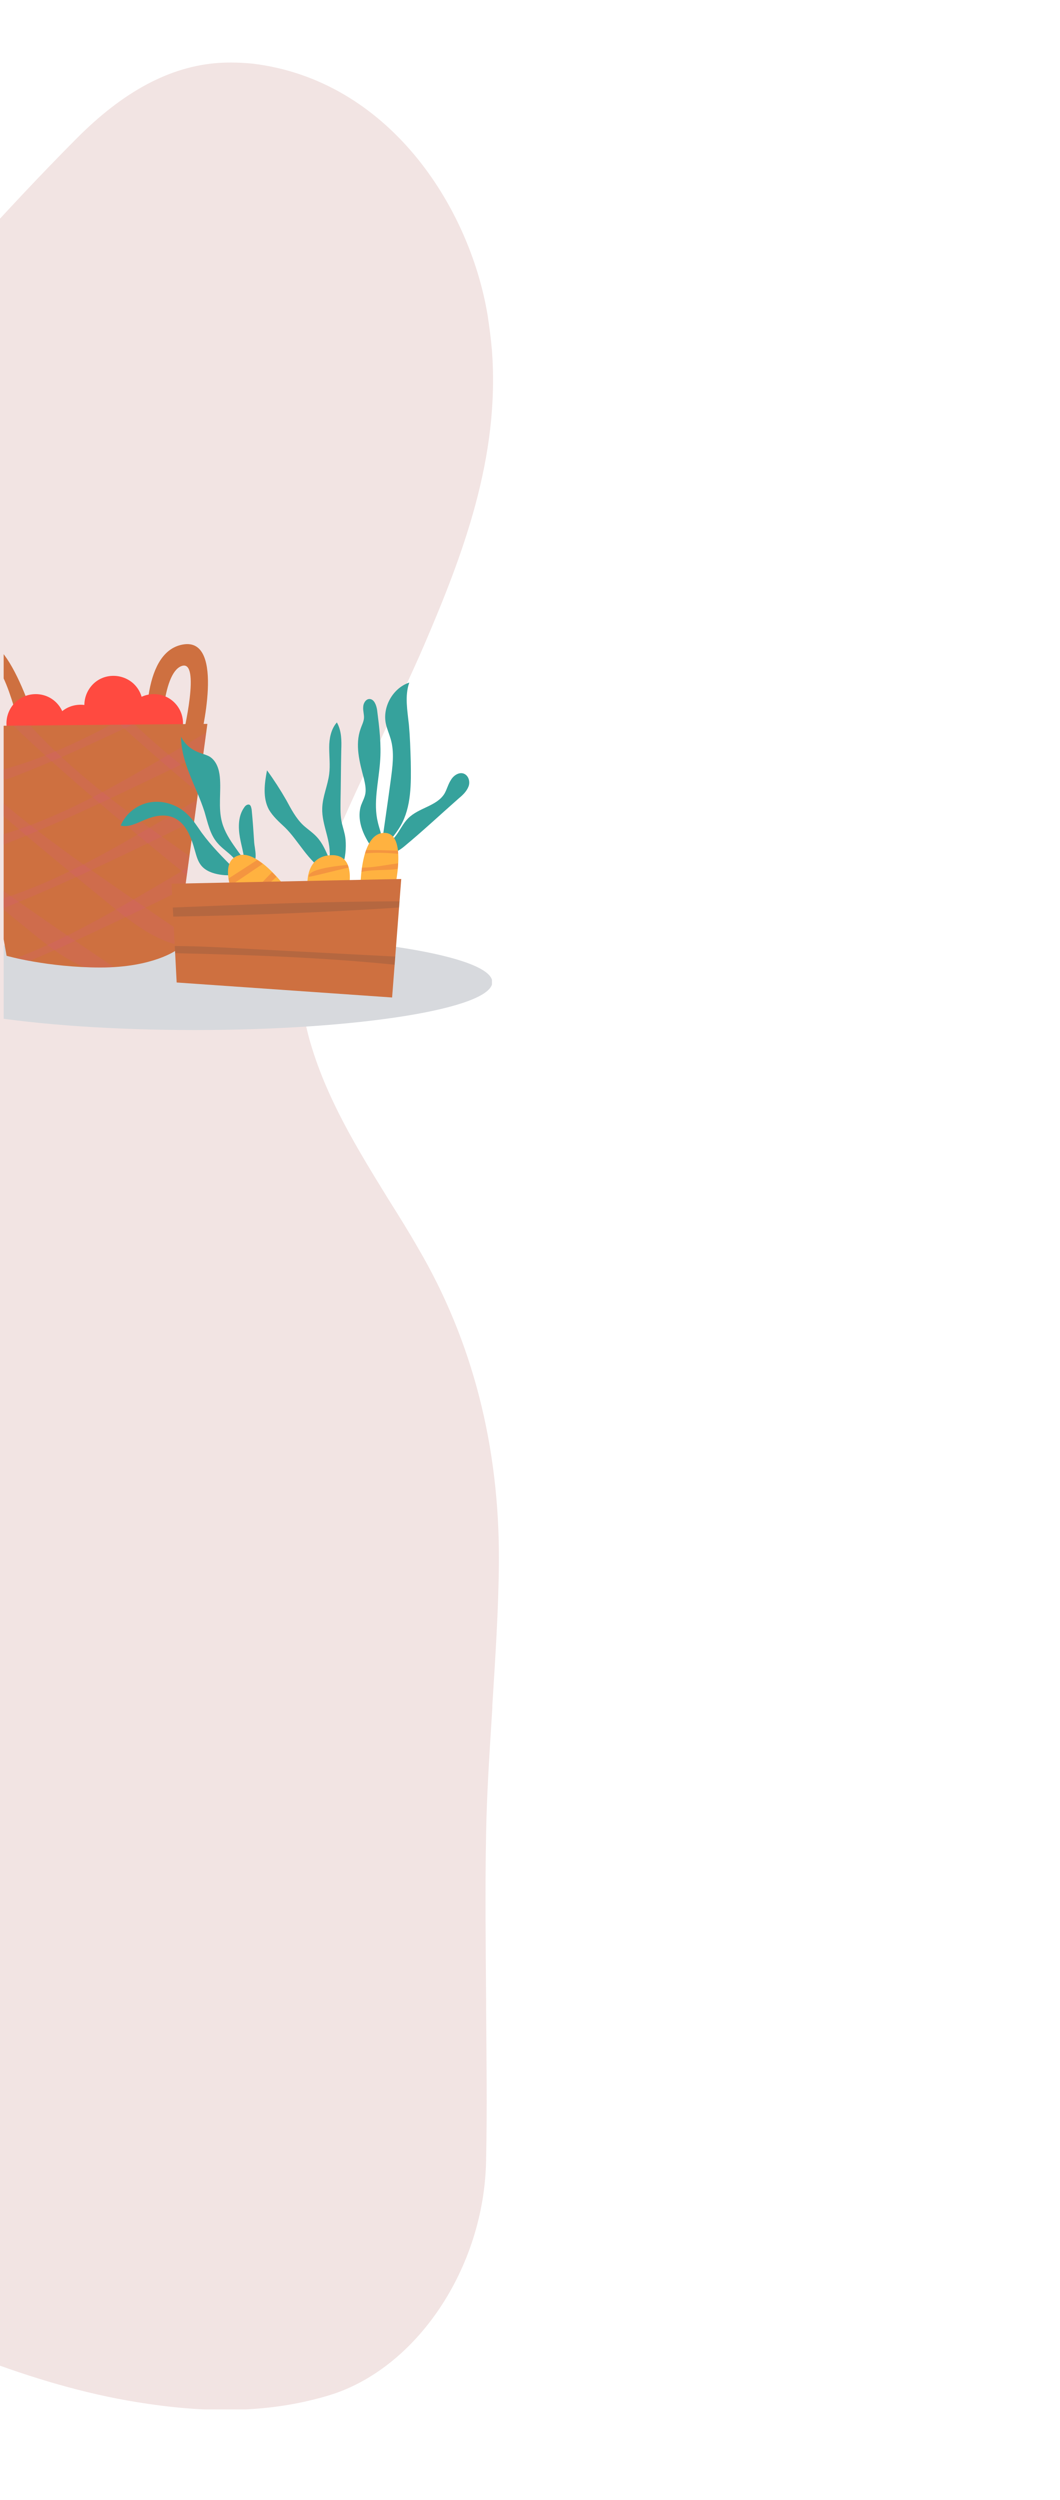 <?xml version="1.0" encoding="utf-8"?>
<!-- Generator: Adobe Illustrator 24.0.1, SVG Export Plug-In . SVG Version: 6.00 Build 0)  -->
<svg version="1.1" id="Capa_1" xmlns="http://www.w3.org/2000/svg" xmlns:xlink="http://www.w3.org/1999/xlink" x="0px" y="0px"
	 viewBox="0 0 289.8 683.5" style="enable-background:new 0 0 289.8 683.5;" xml:space="preserve">
<style type="text/css">
	.st0{opacity:0.2;}
	.st1{clip-path:url(#SVGID_2_);fill:#BF7A75;}
	.st2{clip-path:url(#SVGID_6_);}
	.st3{clip-path:url(#SVGID_8_);fill:#D7D9DD;}
	.st4{clip-path:url(#SVGID_6_);fill:#CE7040;}
	.st5{clip-path:url(#SVGID_6_);fill:#FF4A40;}
	.st6{opacity:0.2;clip-path:url(#SVGID_10_);}
	.st7{clip-path:url(#SVGID_12_);fill:#D1597C;}
	.st8{clip-path:url(#SVGID_14_);fill:#D1597C;}
	.st9{clip-path:url(#SVGID_16_);fill:#D1597C;}
	.st10{clip-path:url(#SVGID_18_);fill:#D1597C;}
	.st11{clip-path:url(#SVGID_20_);fill:#D1597C;}
	.st12{clip-path:url(#SVGID_22_);fill:#D1597C;}
	.st13{clip-path:url(#SVGID_24_);fill:#D1597C;}
	.st14{clip-path:url(#SVGID_26_);fill:#D1597C;}
	.st15{fill:#36A29C;}
	.st16{fill:#FFB240;}
	.st17{opacity:0.3;clip-path:url(#SVGID_28_);}
	.st18{clip-path:url(#SVGID_30_);fill:#DB5240;}
	.st19{clip-path:url(#SVGID_32_);fill:#FFB240;}
	.st20{opacity:0.3;clip-path:url(#SVGID_34_);}
	.st21{clip-path:url(#SVGID_36_);fill:#DB5240;}
	.st22{clip-path:url(#SVGID_38_);fill:#FFB240;}
	.st23{opacity:0.3;clip-path:url(#SVGID_40_);}
	.st24{clip-path:url(#SVGID_42_);fill:#DB5240;}
	.st25{fill:#CE7040;}
	.st26{opacity:0.3;clip-path:url(#SVGID_44_);}
	.st27{clip-path:url(#SVGID_46_);fill:#7A5240;}
</style>
<g class="st0">
	<g>
		<g>
			<g>
				<defs>
					<rect id="SVGID_1_" x="-337.7" y="17" width="474.3" height="641.7"/>
				</defs>
				<clipPath id="SVGID_2_">
					<use xlink:href="#SVGID_1_"  style="overflow:visible;"/>
				</clipPath>
				<path class="st1" d="M59.8,17.2c3.1-0.2,6.2-0.1,9.3,0.2c37,4.5,59.2,38.8,64.2,68.7c0.5,3.2,0.9,6.4,1.2,9.7
					c2.2,29.3-8,56-18.6,80.7c-3.5,8.1-7.4,16.2-11.1,24.1l-0.4,0.9c-5.7,11.9-11.6,24.2-16.3,36.7c-6.4,17.2-7.5,31.2-3.6,45.6
					c4.5,16.3,13.4,30.6,21.9,44.4c2.7,4.3,5.4,8.6,7.9,13c14.9,25.4,22.3,54.3,22.1,85.9c-0.1,13.1-1,26.4-1.8,39.2v0.7
					c-0.7,11.2-1.5,22.8-1.7,34.2c-0.3,15.3-0.1,31.3,0,45.4v2.1c0.1,13.7,0.3,27.9,0,41.9c-0.5,29.5-19.1,57.1-43.1,64.3
					c-14.4,4.3-30.1,5.1-49.2,2.3c-30.1-4.3-57.5-16.7-84.1-28.6c-41.1-18.5-72.4-48.2-93.2-88.4c-20.1-38.7-45.4-83.7-80.3-123.2
					c-40.5-45.8-69.4-93.5-88.5-145.8c-7.4-20.3-14.4-40.6-22.1-63.1c-3.3-9.6-6.6-19.1-9.9-28.7c-0.2-0.7-0.3-1.4-0.3-2.1
					c-0.1-0.5-0.2-1.1-0.1-1.7c2.4-27.9,9.5-45.2,38.6-50.6c20.6-3.8,42.6-5,65.2-3.4c38.1,2.7,75.2,7.7,106.4,12.3
					c37,5.4,66.9-5.6,91.6-33.8c19.1-21.6,37.6-42.7,57-62.2C33.7,25,46.5,18.1,59.8,17.2"/>
			</g>
		</g>
	</g>
</g>
<g>
	<defs>
		<rect id="SVGID_3_" x="1" y="-3958.4" width="1024" height="5115.6"/>
	</defs>
	<clipPath id="SVGID_4_">
		<use xlink:href="#SVGID_3_"  style="overflow:visible;"/>
	</clipPath>
</g>
<g>
	<defs>
		<rect id="SVGID_5_" x="1" y="-3958.4" width="1024" height="5115.6"/>
	</defs>
	<clipPath id="SVGID_6_">
		<use xlink:href="#SVGID_5_"  style="overflow:visible;"/>
	</clipPath>
	<g class="st2">
		<g>
			<defs>
				<rect id="SVGID_7_" x="-28" y="255.4" width="162.5" height="26.3"/>
			</defs>
			<clipPath id="SVGID_8_">
				<use xlink:href="#SVGID_7_"  style="overflow:visible;"/>
			</clipPath>
			<path class="st3" d="M-28,268.5c0,7.2,36.4,13.1,81.3,13.1c44.9,0,81.3-5.9,81.3-13.1c0-7.2-36.4-13.1-81.3-13.1
				C8.4,255.4-28,261.3-28,268.5"/>
		</g>
	</g>
	<path class="st4" d="M-6.1,202.9c0,0-10.6-16.1-1.7-25.9s18.3,23.4,18.3,23.4l-4.7,0.4c0,0-5.5-25-10.2-18.7
		c-4.7,6.4,3.8,20,3.8,20"/>
	<path class="st4" d="M40.2,202.1c0,0-2.1-23.8,9.8-25.9c11.9-2.1,4.7,26.3,4.7,26.3l-4.7-1.3c0,0,5.1-21.2-0.4-19.1
		c-5.5,2.1-5.5,20.4-5.5,20.4"/>
	<path class="st5" d="M47.4,191.8c3.3,3,3.5,8,0.6,11.3c-3,3.3-8,3.5-11.3,0.6c-3.3-3-3.5-8-0.6-11.3
		C39.1,189.1,44.2,188.9,47.4,191.8"/>
	<path class="st5" d="M36.4,186.8c3.3,3,3.5,8,0.6,11.3c-3,3.3-8,3.5-11.3,0.6c-3.3-3-3.5-8-0.6-11.3S33.1,183.9,36.4,186.8"/>
	<path class="st5" d="M27.4,194.7c3.3,3,3.5,8,0.6,11.3c-3,3.3-8,3.5-11.3,0.6c-3.3-3-3.5-8-0.6-11.3S24.2,191.8,27.4,194.7"/>
	<path class="st5" d="M15.1,191.8c3.3,3,3.5,8,0.6,11.3c-3,3.3-8,3.5-11.3,0.6c-3.3-3-3.5-8-0.6-11.3
		C6.8,189.1,11.9,188.9,15.1,191.8"/>
	<path class="st4" d="M-9.3,198.5l11.1,62.8c0,0,11.2,3.2,25.7,3.2c14.4,0,20.8-4.8,20.8-4.8l8.4-61.8L-9.3,198.5z"/>
</g>
<g>
	<defs>
		<path id="SVGID_9_" d="M1,198.4v58.3l0.8,4.6c0,0,11.2,3.2,25.7,3.2c14.4,0,20.8-4.8,20.8-4.8l8.4-61.8L1,198.4z"/>
	</defs>
	<clipPath id="SVGID_10_">
		<use xlink:href="#SVGID_9_"  style="overflow:visible;"/>
	</clipPath>
	<g class="st6">
		<g>
			<defs>
				<rect id="SVGID_11_" x="-14.9" y="232" width="74.9" height="35.9"/>
			</defs>
			<clipPath id="SVGID_12_">
				<use xlink:href="#SVGID_11_"  style="overflow:visible;"/>
			</clipPath>
			<path class="st7" d="M-4.6,267.9C12,261.5,28,253.8,44,246.1c6.6-3.2,13.8-7.1,16-14.1c-7.6,4.6-15.2,9.1-22.8,13.5
				c-16.4,9.5-33.4,18.7-52.1,21.7"/>
		</g>
	</g>
	<g class="st6">
		<g>
			<defs>
				<rect id="SVGID_13_" x="-12.8" y="213.7" width="74.9" height="35.9"/>
			</defs>
			<clipPath id="SVGID_14_">
				<use xlink:href="#SVGID_13_"  style="overflow:visible;"/>
			</clipPath>
			<path class="st8" d="M-2.5,249.6c16.6-6.3,32.6-14.1,48.6-21.8c6.6-3.2,13.8-7.1,16-14.1c-7.6,4.6-15.2,9.1-22.8,13.5
				c-16.4,9.5-33.4,18.7-52.1,21.7"/>
		</g>
	</g>
	<g class="st6">
		<g>
			<defs>
				<rect id="SVGID_15_" x="-10.6" y="195.4" width="74.9" height="35.9"/>
			</defs>
			<clipPath id="SVGID_16_">
				<use xlink:href="#SVGID_15_"  style="overflow:visible;"/>
			</clipPath>
			<path class="st9" d="M-0.3,231.4c16.6-6.3,32.6-14.1,48.6-21.8c6.6-3.2,13.8-7.1,16-14.1c-7.6,4.6-15.2,9.1-22.8,13.5
				c-16.4,9.5-33.4,18.7-52.1,21.7"/>
		</g>
	</g>
	<g class="st6">
		<g>
			<defs>
				<rect id="SVGID_17_" x="-8.5" y="177.2" width="74.9" height="35.9"/>
			</defs>
			<clipPath id="SVGID_18_">
				<use xlink:href="#SVGID_17_"  style="overflow:visible;"/>
			</clipPath>
			<path class="st10" d="M1.8,213.1c16.6-6.3,32.6-14.1,48.6-21.8c6.6-3.2,13.8-7.1,16-14.1c-7.6,4.6-15.2,9.1-22.8,13.5
				c-16.4,9.5-33.4,18.7-52.1,21.7"/>
		</g>
	</g>
	<g class="st6">
		<g>
			<defs>
				<rect id="SVGID_19_" x="-46" y="199.6" width="79.5" height="66.5"/>
			</defs>
			<clipPath id="SVGID_20_">
				<use xlink:href="#SVGID_19_"  style="overflow:visible;"/>
			</clipPath>
			<path class="st11" d="M-41.4,211.7c16,15.5,33.2,29.5,50.5,43.6c7.1,5.8,15.4,11.9,24.4,10.7c-9.2-6.2-18.3-12.4-27.3-18.7
				c-19.4-13.6-38.9-28-52.2-47.6"/>
		</g>
	</g>
	<g class="st6">
		<g>
			<defs>
				<rect id="SVGID_21_" x="-24.2" y="192.3" width="79.5" height="66.5"/>
			</defs>
			<clipPath id="SVGID_22_">
				<use xlink:href="#SVGID_21_"  style="overflow:visible;"/>
			</clipPath>
			<path class="st12" d="M-19.6,204.4c16,15.5,33.2,29.5,50.5,43.6c7.1,5.8,15.4,11.9,24.4,10.7c-9.2-6.2-18.3-12.4-27.3-18.7
				c-19.4-13.6-38.9-28-52.2-47.6"/>
		</g>
	</g>
	<g class="st6">
		<g>
			<defs>
				<rect id="SVGID_23_" x="-2.3" y="185" width="79.5" height="66.5"/>
			</defs>
			<clipPath id="SVGID_24_">
				<use xlink:href="#SVGID_23_"  style="overflow:visible;"/>
			</clipPath>
			<path class="st13" d="M2.3,197.1c16,15.5,33.2,29.5,50.5,43.6c7.1,5.8,15.4,11.9,24.4,10.7c-9.2-6.2-18.3-12.4-27.3-18.7
				c-19.4-13.6-38.9-28-52.2-47.6"/>
		</g>
	</g>
	<g class="st6">
		<g>
			<defs>
				<rect id="SVGID_25_" x="19.5" y="177.8" width="79.5" height="66.5"/>
			</defs>
			<clipPath id="SVGID_26_">
				<use xlink:href="#SVGID_25_"  style="overflow:visible;"/>
			</clipPath>
			<path class="st14" d="M24.1,189.9c16,15.5,33.2,29.5,50.5,43.6c7.1,5.8,15.4,11.9,24.4,10.7c-9.2-6.2-18.3-12.4-27.3-18.7
				c-19.4-13.6-38.9-28-52.2-47.6"/>
		</g>
	</g>
</g>
<g>
	<path class="st15" d="M98.7,220.2c0.4-1.1,1-2.1,1.2-3.3c0.2-1.3-0.1-2.7-0.4-4c-1.2-4.5-2.5-9.3-0.9-13.7c0.3-0.9,0.8-1.8,0.9-2.8
		c0.1-1-0.3-2.1-0.2-3.1c0-1,0.7-2.2,1.7-2.2c1.3,0,1.9,1.7,2.1,3c0.6,4.7,1.2,9.5,0.8,14.3c-0.4,5.5-1.9,11.1-0.6,16.4
		c0.5,2.2,1.6,4.4,1,6.6c0.8-6,1.7-11.9,2.5-17.9c0.5-3.8,1.1-7.8,0-11.5c-0.4-1.4-1-2.7-1.3-4.1c-1-4.6,1.9-9.8,6.4-11.3
		c-1.3,3.7-0.5,7.7-0.1,11.6c0.3,3.3,0.4,6.6,0.5,10c0.1,6,0.2,12.4-2.8,17.6c-1,1.7-2.2,3.2-3.5,4.7c2.6-1.4,3.5-4.7,5.6-6.8
		c2.9-2.9,7.8-3.3,9.9-6.7c0.7-1.2,1-2.6,1.8-3.8c0.7-1.2,2.2-2.2,3.5-1.7c1.3,0.5,1.8,2.2,1.3,3.5c-0.5,1.3-1.5,2.3-2.6,3.2
		c-5,4.4-9.9,9-15.1,13.3c-4.3,3.5-7.9,2.4-10.3-2.3C98.7,226.6,97.7,223.3,98.7,220.2"/>
	<path class="st15" d="M77.9,226.2c-1.6-1.5-3.3-3-4.4-4.9c-1.7-3.2-1.2-7.1-0.5-10.7c1.9,2.6,3.7,5.4,5.3,8.2
		c1.3,2.4,2.6,4.9,4.6,6.8c1.2,1.1,2.6,2,3.7,3.2c1.6,1.7,2.5,3.9,3.4,6c0.8-4.6-2.1-9.2-1.9-13.9c0.1-3.2,1.5-6.1,1.9-9.3
		c0.3-2.4,0-4.8,0-7.3c0-2.4,0.5-5,2.1-6.8c1.3,2.3,1.3,5,1.2,7.6c-0.1,4.6-0.1,9.2-0.2,13.8c0,2.1-0.1,4.2,0.4,6.3
		c0.3,1.2,0.7,2.4,0.9,3.7c0.5,3.4-0.1,12.4-5.5,9.2C84.3,235.6,81.6,229.8,77.9,226.2"/>
	<path class="st15" d="M60.7,224.8c-1.1-4-0.2-8.3-0.6-12.4c-0.2-2.1-0.9-4.3-2.7-5.5c-1-0.6-2.2-0.8-3.3-1.3
		c-2-0.8-3.7-2.3-4.6-4.2c0,7.2,4.2,13.6,6.4,20.5c0.9,3,1.5,6.2,3.5,8.5c1.9,2.3,5.1,3.7,5.9,6.6c0.1,0.4,0.1,1.1-0.4,1.1
		c-0.3,0-0.5-0.2-0.7-0.4c-3.2-3.2-6.4-6.4-9.1-10.1c-1.2-1.7-2.3-3.5-3.8-4.9c-2.6-2.6-6.4-3.9-10-3.4c-3.6,0.5-6.9,3-8.3,6.4
		c2.3,0.6,4.6-0.8,6.9-1.7c2.4-1,5.1-1.5,7.5-0.5c3.5,1.5,4.9,5.5,5.9,9.1c0.4,1.4,0.8,2.9,1.7,4c1.2,1.5,3.2,2.2,5.1,2.5
		c1.8,0.3,3.6,0.2,5.4-0.1c0.3-0.1,0.7-0.1,0.9-0.4c0.3-0.3,0.4-0.7,0.4-1.1c0.3-2.9-0.7-5.7-1.2-8.5c-0.5-2.8-0.5-6,1.2-8.3
		c0.3-0.5,0.9-0.9,1.4-0.7c0.4,0.2,0.5,0.8,0.6,1.3c0.3,3,0.5,6,0.7,9.1c0.1,1.4,1.2,5.5-0.8,5.5c-1.6,0-3.5-3-4.3-4.1
		C62.9,229.7,61.4,227.4,60.7,224.8"/>
	<path class="st16" d="M84.2,244.1c0,0-1.8-9.9,6.2-10.3c8.1-0.4,4.4,11.4,4.4,11.4"/>
</g>
<g>
	<defs>
		<path id="SVGID_27_" d="M90.4,233.9c-8.1,0.4-6.2,10.3-6.2,10.3l10.6,1.1c0,0,3.6-11.4-4-11.4C90.7,233.9,90.6,233.9,90.4,233.9"
			/>
	</defs>
	<clipPath id="SVGID_28_">
		<use xlink:href="#SVGID_27_"  style="overflow:visible;"/>
	</clipPath>
	<g class="st17">
		<g>
			<defs>
				<rect id="SVGID_29_" x="84.4" y="236.2" width="13.6" height="3.5"/>
			</defs>
			<clipPath id="SVGID_30_">
				<use xlink:href="#SVGID_29_"  style="overflow:visible;"/>
			</clipPath>
			<path class="st18" d="M97.8,236.2c0.1,0.2,0.1,0.4,0.2,0.6c-0.2-0.5-12.4,2.9-13.6,2.9C84.1,237.1,95.7,236.4,97.8,236.2"/>
		</g>
	</g>
</g>
<g>
	<defs>
		<rect id="SVGID_31_" x="1" y="-3958.4" width="1024" height="5115.6"/>
	</defs>
	<clipPath id="SVGID_32_">
		<use xlink:href="#SVGID_31_"  style="overflow:visible;"/>
	</clipPath>
	<path class="st19" d="M78.7,243.4c0,0-8.1-11.4-13.6-9.5c-5.5,1.8-1.1,11.4-1.1,11.4"/>
</g>
<g>
	<defs>
		<path id="SVGID_33_" d="M65.1,233.9c-5.5,1.8-1.1,11.4-1.1,11.4l14.7-1.8c0,0-6.9-9.7-12.3-9.7C66,233.7,65.5,233.7,65.1,233.9"/>
	</defs>
	<clipPath id="SVGID_34_">
		<use xlink:href="#SVGID_33_"  style="overflow:visible;"/>
	</clipPath>
	<g class="st20">
		<g>
			<defs>
				<rect id="SVGID_35_" x="55.4" y="232.2" width="23.4" height="13.2"/>
			</defs>
			<clipPath id="SVGID_36_">
				<use xlink:href="#SVGID_35_"  style="overflow:visible;"/>
			</clipPath>
			<path class="st21" d="M74.8,232.2c-6.3,4.1-12.7,8.2-19,12.3c-0.2,0.1-0.4,0.3-0.4,0.6c0.1,0.3,0.5,0.3,0.8,0.3
				c2.5-0.4,4.6-1.8,6.7-3.2c4.2-2.8,8.4-5.7,12.6-8.5c0.5-0.3,1-0.7,1.6-0.7s1.2,0.4,1.2,0.9c0,0.4-0.3,0.8-0.6,1.1
				c-3.2,3.3-6.4,6.6-9.6,10c1.8-0.9,3.5-2,5.1-3.2c2-1.6,3.8-3.4,5.5-5.2c0.1-0.1,0.1-0.1,0.2-0.2"/>
		</g>
	</g>
</g>
<g>
	<defs>
		<rect id="SVGID_37_" x="1" y="-3958.4" width="1024" height="5115.6"/>
	</defs>
	<clipPath id="SVGID_38_">
		<use xlink:href="#SVGID_37_"  style="overflow:visible;"/>
	</clipPath>
	<path class="st22" d="M98.5,244.9c0-1.1-0.4-17.2,6.6-17.2c7,0,2.2,18,2.2,18"/>
</g>
<g>
	<defs>
		<path id="SVGID_39_" d="M98.5,244.9l8.8,0.7c0,0,4.8-18-2.2-18C98.1,227.6,98.5,243.8,98.5,244.9"/>
	</defs>
	<clipPath id="SVGID_40_">
		<use xlink:href="#SVGID_39_"  style="overflow:visible;"/>
	</clipPath>
	<g class="st23">
		<g>
			<defs>
				<rect id="SVGID_41_" x="96.2" y="232.4" width="17.4" height="6.7"/>
			</defs>
			<clipPath id="SVGID_42_">
				<use xlink:href="#SVGID_41_"  style="overflow:visible;"/>
			</clipPath>
			<path class="st24" d="M96.6,239.1c3.4-1.5,7.3-1.1,11-1.4c1.7-0.2,3.3-0.5,4.9-0.9c0.5-0.1,1.1-0.5,1-1
				c-5.8-0.3-11.6,2.1-17.4,1.2c0-0.8,0.1-1.6,0.1-2.4c0-0.2,0-0.3,0.1-0.5c0.1-0.2,0.3-0.2,0.5-0.3c4.9-1.1,10-0.6,15-0.1
				c0.4,0,0.8,0.1,1.1-0.1c0.3-0.2,0.6-0.6,0.4-0.9c-5.6-0.2-11.1-0.3-16.7-0.5"/>
		</g>
	</g>
</g>
<g>
	<polygon class="st25" points="46.9,241.6 48.3,268.6 107.2,272.7 109.7,240.3 	"/>
</g>
<g>
	<defs>
		<polygon id="SVGID_43_" points="46.9,241.6 48.3,268.6 107.2,272.7 109.7,240.3 		"/>
	</defs>
	<clipPath id="SVGID_44_">
		<use xlink:href="#SVGID_43_"  style="overflow:visible;"/>
	</clipPath>
	<g class="st26">
		<g>
			<defs>
				<rect id="SVGID_45_" x="34.4" y="246.4" width="95" height="18"/>
			</defs>
			<clipPath id="SVGID_46_">
				<use xlink:href="#SVGID_45_"  style="overflow:visible;"/>
			</clipPath>
			<path class="st27" d="M38.1,248.5c30.4-1.3,60.9-2.6,91.4-1.9c-30.2,2.5-60.5,3.8-90.8,4.1c-1,0-2.1,0-3,0.6
				c-2.1,1.3-1.4,4.9,0.7,6.2c2.1,1.4,4.7,1.2,7.2,1.2c6.2-0.2,12.5,0.1,18.7,0.4c22.1,1.2,44.1,2.3,66.2,3.5
				c-0.9-0.6-1.8-1.2-2.7-1.8c-2.7,4.1-8.7,3.9-13.6,3.4c-24.3-2.7-48.7-3.3-73.1-3.8"/>
		</g>
	</g>
</g>
</svg>
